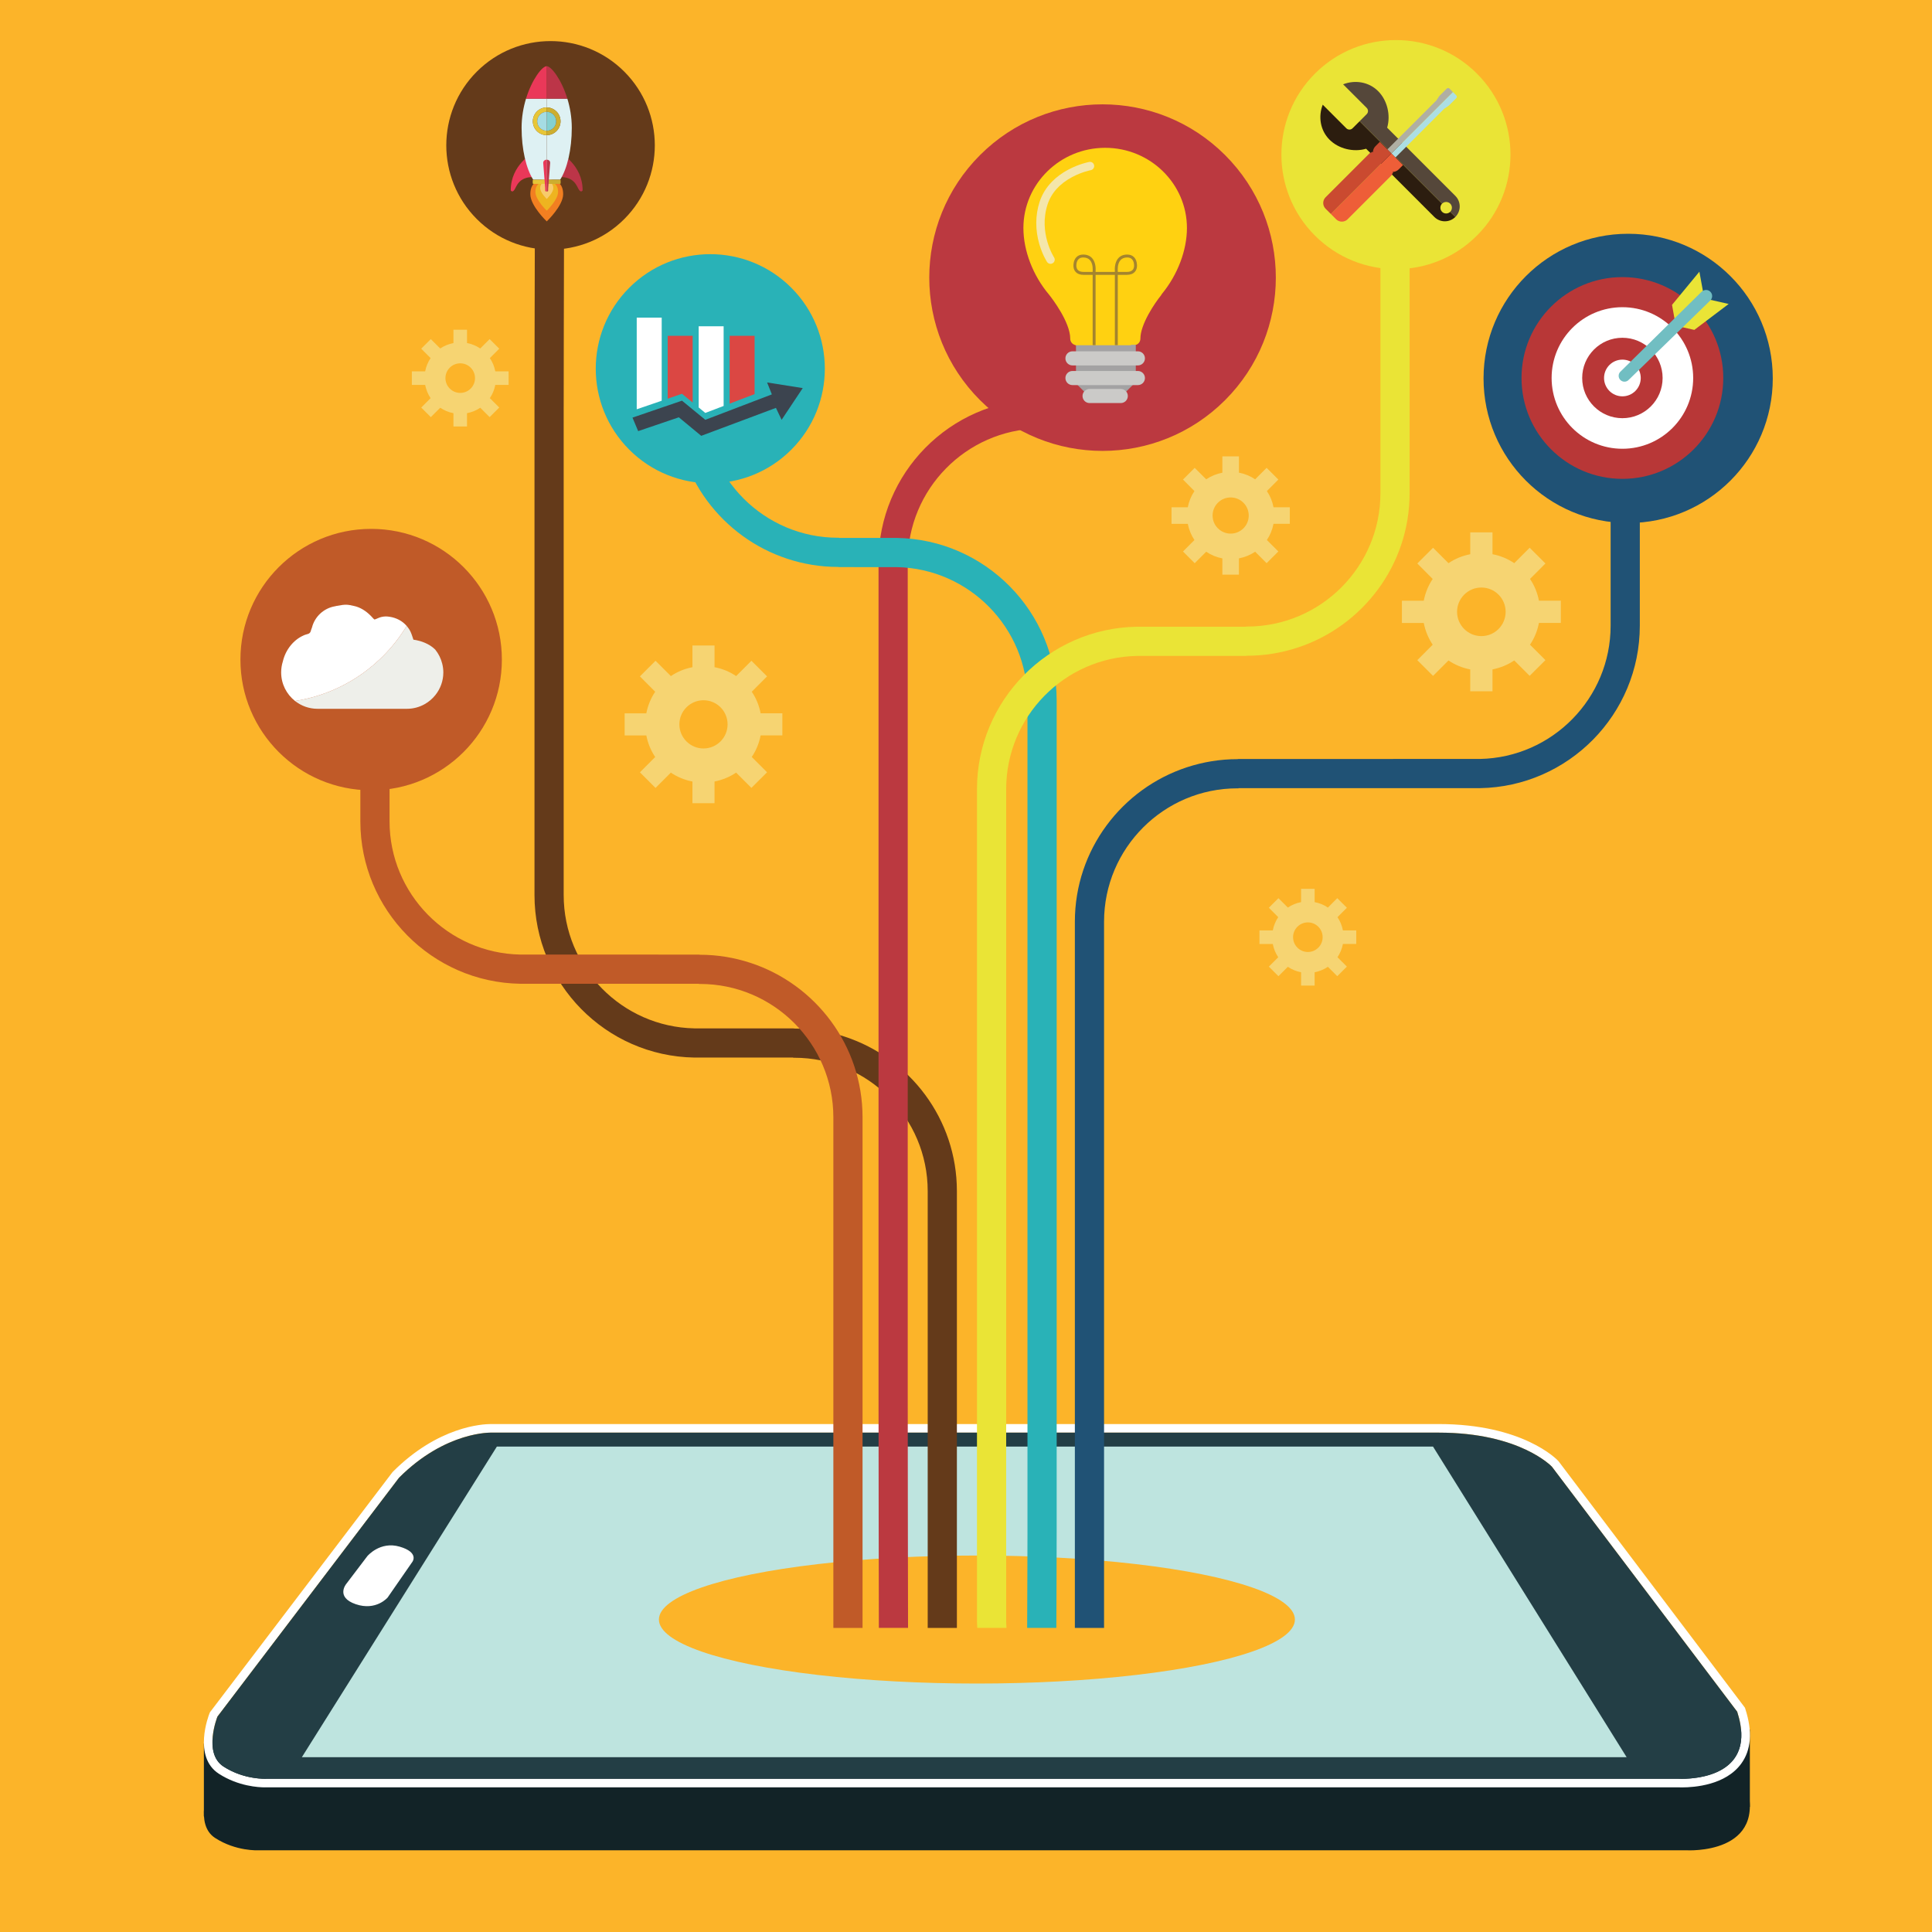 <svg xmlns="http://www.w3.org/2000/svg" xmlns:xlink="http://www.w3.org/1999/xlink" id="Layer_1" x="0px" y="0px" viewBox="0 0 5000 5000" style="enable-background:new 0 0 5000 5000;" xml:space="preserve"><rect style="fill:#FCB429;" width="5000.002" height="5000"></rect><g>	<path style="fill:#122327;" d="M1015.966,4000.776L540.76,4625.878c0,0-38.262,95.678,15.954,130.764  c54.217,35.073,111.622,31.885,111.622,31.885H4364.7c0,0,213.683,12.758,153.09-175.414l-484.758-641.035  c0,0-82.938-89.301-296.602-89.301c-213.702,0-2478.077,0-2478.077,0S1138.749,3877.994,1015.966,4000.776z"></path>	<polygon style="fill:#122327;" points="644.042,4488.769 527.654,4512.364 527.654,4700.788 644.042,4700.788  "></polygon>	<rect x="4391.237" y="4475.802" style="fill:#122327;" width="137.381" height="200.531"></rect>	<g>		<path style="fill:#FFFFFF;" d="M1270.607,3707.621c1.194,0,1.813,0.023,1.813,0.023s2239.374,0,2450.7,0   c211.325,0,293.33,88.315,293.33,88.315l479.423,633.959c52.783,163.889-104.819,173.658-143.196,173.658   c-5.189,0-8.205-0.181-8.205-0.181H688.91c0,0-1.345,0.073-3.818,0.073c-13.578,0-61.21-2.258-106.566-31.613   c-53.622-34.697-15.781-129.313-15.781-129.313l469.956-618.197C1145.365,3711.679,1255.315,3707.621,1270.607,3707.621    M1270.607,3685.409c-21.778,0-136.327,5.934-253.61,123.229l-1.063,1.063l-0.911,1.207l-469.956,618.195l-1.821,2.4l-1.119,2.797   c-1.822,4.556-43.847,112.09,24.327,156.197c50.443,32.646,103.565,35.185,118.638,35.185c2.05,0,3.516-0.04,4.329-0.075h3654.476   c1.332,0.066,4.381,0.181,8.781,0.181c32.725,0,113.201-5.983,153.584-61.434c25.881-35.521,29.505-83.048,10.752-141.245   l-1.146-3.574l-2.27-3.008l-479.437-633.962l-0.673-0.899l-0.761-0.826c-3.623-3.891-91.108-95.404-309.606-95.404H1272.755   C1272.31,3685.422,1271.596,3685.409,1270.607,3685.409L1270.607,3685.409z"></path>		<path style="fill:#233E45;" d="M1032.701,3824.347l-469.956,618.197c0,0-37.841,94.615,15.781,129.313   c53.61,34.693,110.384,31.54,110.384,31.54h3655.562c0,0,211.332,12.612,151.401-173.478L4016.45,3795.96   c0,0-82.005-88.315-293.33-88.315c-211.326,0-2450.7,0-2450.7,0S1154.128,3702.917,1032.701,3824.347z"></path>	</g>	<polygon style="fill:#BEE4DF;" points="1285.926,3743.688 3708.614,3743.688 4209.739,4547.638 781.199,4547.638  "></polygon>	<path style="fill:#FFFFFF;" d="M895.939,4099.35l54.738-72.09c0,0,32.747-39.421,83.731-24.501  c50.986,14.933,32.917,39.102,32.917,39.102l-64.129,92.534c0,0-29.819,35.332-82.545,17.243  C867.926,4133.546,895.939,4099.35,895.939,4099.35z"></path></g><ellipse style="fill:#FCB429;" cx="2528.23" cy="4191.338" rx="822.97" ry="165.662"></ellipse><path style="fill:#643A1A;" d="M2185.96,2682.759c-41.038-13.39-84.729-20.86-130.192-20.86c-0.019,0-0.038,0-0.057,0l-2.673-0.424 c-1.459-0.02-254.754-0.037-256.209-0.072c-186.998-3.782-338.017-156.992-338.017-344.914V1061.361 c0-5.514,0.573-428.121,0.831-433.562h-75.546c-0.221,5.459-0.83,428.048-0.83,433.562v1255.127 c0,229.551,184.897,416.642,413.562,420.477c0.757,0.019,183.189,0.019,256.209,0.019v0.608c0.92-0.019,1.806-0.148,2.729-0.148 c190.299,0,345.116,154.818,345.116,345.116V4213h75.546V3082.56C2476.43,2896.077,2354.333,2737.738,2185.96,2682.759z"></path><path style="fill:#BB3940;" d="M2969.904,1087.638c-41.039,13.389-84.729,20.859-130.193,20.859c-0.019,0-0.039,0-0.057,0 l-2.674,0.424c-1.458,0.021-148.324,0.037-149.779,0.074c-186.999,3.781-338.018,156.992-338.018,344.913l0.002,2154.229 c0,5.515,0.571,599.42,0.83,604.863h-75.545c-0.224-5.463-0.83-599.349-0.83-604.863V1453.908 c0-229.549,184.896-416.64,413.561-420.477c0.756-0.017,76.763-0.017,149.779-0.017v-0.608c0.922,0.016,1.807,0.148,2.73,0.148 c190.3,0,345.117-154.819,345.117-345.117V585.733h75.545v102.103C3260.373,874.319,3138.277,1032.659,2969.904,1087.638z"></path><path style="fill:#29B2B7;" d="M2038.388,1446.366c41.039,13.389,84.729,20.859,130.192,20.859c0.02,0,0.039,0,0.056,0l2.674,0.424 c1.458,0.02,148.326,0.036,149.783,0.074c186.998,3.781,338.017,156.992,338.017,344.913l-0.004,2154.229 c0,5.513-0.57,240.691-0.829,246.135h75.544c0.224-5.461,0.83-240.622,0.83-246.135V1812.636 c0-229.55-184.895-416.641-413.558-420.478c-0.757-0.017-76.764-0.017-149.783-0.017v-0.609c-0.918,0.017-1.805,0.148-2.729,0.148 c-190.299,0-345.117-154.818-345.117-345.117V783.385h-75.545v263.179C1747.918,1233.047,1870.016,1391.387,2038.388,1446.366z"></path><path style="fill:#EAE436;" d="M3357.6,1676.18c-41.039,13.389-84.729,20.859-130.193,20.859c-0.019,0-0.039,0-0.057,0l-2.674,0.424 c-1.458,0.02-281.245,0.036-282.701,0.074c-186.998,3.78-338.017,156.992-338.017,344.912l0.002,2154.227 c0,5.517,0.571,10.883,0.829,16.324h-75.544c-0.224-5.461-0.83-10.808-0.83-16.324V2042.449 c0-229.55,184.894-416.641,413.56-420.477c0.754-0.018,209.685-0.018,282.701-0.018v-0.609c0.922,0.018,1.808,0.148,2.73,0.148 c190.3,0,345.117-154.818,345.117-345.116V350.072h75.545v926.306C3648.068,1462.86,3525.973,1621.201,3357.6,1676.18z"></path><path style="fill:#C05A28;" d="M1941.798,2491.769c-41.039-13.39-84.73-20.86-130.192-20.86c-0.02,0-0.039,0-0.057,0l-2.674-0.424 c-1.458-0.02-461.265-0.037-462.721-0.075c-186.998-3.78-338.016-156.991-338.016-344.912v-536.175 c0-5.514,0.572-10.881,0.83-16.322h-75.545c-0.222,5.46-0.83,10.809-0.83,16.322v536.175c0,229.551,184.896,416.641,413.561,420.479 c0.758,0.016,389.702,0.016,462.721,0.016v0.609c0.92-0.017,1.806-0.148,2.73-0.148c190.299,0,345.116,154.819,345.116,345.116V4213 h75.546V2891.568C2232.268,2705.088,2110.171,2546.747,1941.798,2491.769z"></path><path style="fill:#205275;" d="M3072.214,1985.529c41.038-13.39,84.729-20.86,130.192-20.86c0.021,0,0.038,0,0.057,0l2.673-0.423 c1.459-0.02,623.681-0.037,625.137-0.075c187-3.78,338.017-156.991,338.017-344.912V869c0-5.514-0.571-10.881-0.83-16.322h75.545 c0.222,5.46,0.828,10.808,0.828,16.322v750.259c0,229.55-184.896,416.64-413.56,420.478c-0.756,0.017-552.116,0.017-625.137,0.017 v0.608c-0.918-0.017-1.804-0.148-2.729-0.148c-190.299,0-345.116,154.819-345.116,345.115V4213h-75.545V2385.328 C2781.745,2198.848,2903.843,2040.508,3072.214,1985.529z"></path><circle style="fill:#C05A28;" cx="960.529" cy="1707.026" r="338.288"></circle><ellipse transform="matrix(0.707 -0.707 0.707 0.707 151.473 1117.779)" style="fill:#643A1A;" cx="1425.015" cy="376.046" rx="269.87" ry="269.87"></ellipse><ellipse transform="matrix(0.707 -0.707 0.707 0.707 -136.173 1579.484)" style="fill:#29B2B7;" cx="1838.519" cy="954.118" rx="296.477" ry="296.477"></ellipse><ellipse transform="matrix(0.707 -0.707 0.707 0.707 327.977 2228.294)" style="fill:#BB3940;" cx="2853.778" cy="718.244" rx="448.516" ry="448.517"></ellipse><ellipse transform="matrix(0.707 -0.707 0.707 0.707 775.59 2671.931)" style="fill:#EAE436;" cx="3613.1" cy="399.746" rx="296.476" ry="296.477"></ellipse><circle style="fill:#205275;" cx="4213.659" cy="979.266" r="374.267"></circle><path style="fill:#F6D472;" d="M1945.563,1790.204l39.627-39.734l-40.504-40.402l-39.586,39.612 c-16.549-11.282-35.51-19.074-55.881-22.994v-56.15h-57.193v56.178c-20.314,3.95-39.245,11.734-55.826,22.997l-39.697-39.614 l-40.389,40.374l39.515,39.734c-11.116,16.474-18.976,35.405-22.94,55.892h-56.134v57.19h56.134 c3.965,20.317,11.824,39.219,22.94,55.865l-39.515,39.617l40.389,40.403l39.67-39.615c16.552,11.204,35.511,19.076,55.854,23.023 v56.121h57.166v-56.176c20.37-3.98,39.275-11.793,55.88-23.023l39.586,39.557l40.501-40.375l-39.642-39.611 c11.273-16.592,19.046-35.525,22.969-55.901h56.233v-57.133h-56.233C1964.593,1825.583,1956.819,1806.734,1945.563,1790.204z  M1820.651,1937.027c-34.382,0-62.414-27.929-62.414-62.408s28.032-62.385,62.414-62.385c34.438,0,62.325,27.905,62.325,62.385 S1855.115,1937.027,1820.651,1937.027z"></path><path style="fill:#F6D472;" d="M3278.65,1270.868l29.718-29.799l-30.376-30.3l-29.688,29.707 c-12.41-8.461-26.633-14.304-41.911-17.244v-42.111h-42.893v42.133c-15.236,2.962-29.434,8.8-41.868,17.246l-29.772-29.71 l-30.291,30.28l29.636,29.799c-8.337,12.355-14.231,26.552-17.205,41.917h-42.1v42.891h42.1 c2.974,15.237,8.868,29.415,17.205,41.898l-29.636,29.711l30.291,30.302l29.751-29.711c12.414,8.403,26.633,14.307,41.89,17.268 v42.089h42.872v-42.13c15.277-2.985,29.456-8.844,41.908-17.268l29.689,29.667l30.375-30.281l-29.73-29.707 c8.455-12.444,14.283-26.644,17.226-41.925h42.174v-42.848h-42.174C3292.922,1297.402,3287.091,1283.266,3278.65,1270.868z  M3184.971,1380.983c-25.788,0-46.812-20.947-46.812-46.805c0-25.859,21.023-46.787,46.812-46.787 c25.826,0,46.74,20.928,46.74,46.787C3231.711,1360.036,3210.816,1380.983,3184.971,1380.983z"></path><path style="fill:#F6D472;" d="M1267.739,926.761l24.314-24.381l-24.854-24.79l-24.289,24.306 c-10.154-6.922-21.789-11.704-34.29-14.108v-34.454h-35.093v34.47c-12.465,2.424-24.081,7.201-34.254,14.111l-24.359-24.308 l-24.782,24.773l24.247,24.381c-6.821,10.108-11.644,21.725-14.077,34.294h-34.443v35.092h34.443 c2.434,12.466,7.256,24.064,14.077,34.279l-24.247,24.309l24.782,24.791l24.343-24.308c10.155,6.874,21.788,11.705,34.271,14.126 v34.437h35.076v-34.47c12.5-2.441,24.1-7.235,34.288-14.126l24.291,24.273l24.851-24.775l-24.323-24.306 c6.916-10.181,11.686-21.798,14.092-34.301h34.505V961.02h-34.505C1279.416,948.468,1274.646,936.904,1267.739,926.761z  M1191.094,1016.851c-21.097,0-38.299-17.137-38.299-38.294c0-21.157,17.202-38.278,38.299-38.278 c21.131,0,38.241,17.122,38.241,38.278C1229.335,999.714,1212.24,1016.851,1191.094,1016.851z"></path><path style="fill:#F6D472;" d="M3959.644,1498.316l39.926-40.036l-40.812-40.707l-39.884,39.911 c-16.675-11.368-35.782-19.217-56.308-23.166v-56.576h-57.623v56.603c-20.469,3.979-39.544,11.824-56.249,23.171l-39.997-39.915 l-40.698,40.679l39.816,40.036c-11.202,16.599-19.118,35.673-23.114,56.314h-56.56v57.623h56.56 c3.996,20.473,11.912,39.518,23.114,56.291l-39.816,39.917l40.698,40.708l39.969-39.915c16.678,11.288,35.782,19.22,56.277,23.198 V1789h57.596v-56.603c20.526-4.011,39.576-11.881,56.305-23.196l39.888,39.857l40.811-40.682l-39.944-39.912 c11.359-16.72,19.189-35.795,23.142-56.325h56.658v-57.565h-56.658C3978.817,1533.964,3970.982,1514.972,3959.644,1498.316z  M3833.785,1646.253c-34.643,0-62.887-28.142-62.887-62.882s28.244-62.856,62.887-62.856c34.698,0,62.796,28.116,62.796,62.856 S3868.51,1646.253,3833.785,1646.253z"></path><path style="fill:#F6D472;" d="M3461.396,2373.641l24.315-24.381l-24.853-24.791l-24.29,24.307 c-10.154-6.923-21.789-11.704-34.289-14.108v-34.454h-35.094v34.471c-12.464,2.424-24.08,7.2-34.252,14.111l-24.36-24.309 l-24.781,24.773l24.244,24.381c-6.819,10.108-11.642,21.725-14.075,34.295h-34.444v35.093h34.444 c2.434,12.466,7.256,24.063,14.075,34.278l-24.244,24.309l24.781,24.792l24.343-24.31c10.154,6.875,21.788,11.705,34.27,14.127 v34.438h35.077v-34.471c12.499-2.441,24.099-7.235,34.288-14.126l24.29,24.272l24.853-24.774l-24.325-24.306 c6.917-10.181,11.687-21.798,14.093-34.301h34.505V2407.9h-34.505C3473.074,2395.35,3468.303,2383.784,3461.396,2373.641z  M3384.75,2463.731c-21.096,0-38.297-17.137-38.297-38.294c0-21.156,17.201-38.278,38.297-38.278 c21.133,0,38.242,17.122,38.242,38.278C3422.992,2446.595,3405.898,2463.731,3384.75,2463.731z"></path><g>	<g>		<g>			<path style="fill:none;" d="M3732.051,548.134c5.823,5.824,15.264,5.819,21.09,0l-21.09-21.088    C3726.229,532.868,3726.229,542.311,3732.051,548.134z"></path>			<path style="fill:none;" d="M3753.141,527.046c-5.826-5.824-15.267-5.824-21.09,0l21.09,21.088    C3758.964,542.311,3758.964,532.87,3753.141,527.046z"></path>			<path style="fill:#2C1D0F;" d="M3732.051,548.134c-5.822-5.823-5.822-15.266,0-21.088l-213.339-213.341l-18.325,18.323    c-4.443,4.449-11.655,4.449-16.1,0.004l-59.902-59.903c-0.412-0.411-0.77-0.852-1.103-1.303    c-12.17,31.029-6.468,66.718,17.55,90.736c23.658,23.657,62.043,32.944,94.65,23.389l176.502,176.502    c15.042,15.038,39.435,15.038,54.47,0h0.003l-13.316-13.319C3747.314,553.953,3737.874,553.958,3732.051,548.134z"></path>			<path style="fill:#55473A;" d="M3475.833,218.274c0.454,0.334,0.891,0.696,1.3,1.105l59.902,59.9    c4.445,4.448,4.45,11.656,0,16.103l-18.323,18.322l213.339,213.341c5.823-5.824,15.264-5.824,21.09,0    c5.823,5.824,5.823,15.265,0,21.088l13.316,13.319c15.046-15.046,15.039-39.434,0-54.472l-176.503-176.501    c9.558-32.614,0.274-70.996-23.386-94.657C3542.55,211.81,3506.863,206.106,3475.833,218.274z"></path>		</g>		<g>			<path style="fill:#ACDEE3;" d="M3611.383,407.575l125.456-125.456c0.031-0.027,0.052-0.056,0.077-0.083    c0.107-0.099,0.225-0.179,0.33-0.287l12.352-8.526l19.258-19.256c1.945-1.947,1.945-5.11-0.004-7.059l-8.82-8.822    l-159.068,159.067L3611.383,407.575z"></path>			<path style="fill:#B0AFA3;" d="M3760.031,238.086l-8.824-8.823c-1.95-1.951-5.111-1.951-7.06,0l-19.257,19.252l-7.908,11.924    c-0.341,0.254-0.675,0.525-0.986,0.835L3590.54,386.73l10.423,10.423L3760.031,238.086z"></path>			<path style="fill:#EE5E38;" d="M3630.985,427.181l-19.603-19.606l-10.42-10.421l-35.34,35.338l-121.349,121.35l13.617,13.613    c7.177,7.179,18.254,8.075,26.407,2.692c0.586-0.383,1.153-0.801,1.699-1.25c0.554-0.448,1.084-0.927,1.599-1.442L3601.8,453.248    c0.667-2.438,1.862-4.765,3.591-6.796l-1.513-1.507c5.728,0.042,11.464-2.119,15.831-6.485L3630.985,427.181z"></path>			<path style="fill:#CA4A30;" d="M3590.54,386.73l-19.606-19.601l-11.275,11.277c-4.366,4.37-6.527,10.104-6.485,15.825    l-1.508-1.504c-2.033,1.729-4.356,2.921-6.797,3.587L3430.66,510.519c-0.512,0.514-0.995,1.047-1.441,1.598    c-0.449,0.55-0.861,1.115-1.25,1.698c-5.383,8.155-4.483,19.233,2.691,26.409l13.614,13.618l121.349-121.35l35.34-35.338    L3590.54,386.73z"></path>		</g>	</g></g><g>	<g>		<g>			<g>				<g>					<polygon style="fill:#FFFFFF;" points="1712.477,1037.121 1712.477,822.021 1647.854,822.021 1647.854,1059.212       1687.896,1045.514      "></polygon>					<polygon style="fill:#DB4743;" points="1764.97,1019.095 1766.584,1020.432 1792.604,1041.827 1792.604,869.011       1728.013,869.011 1728.013,1031.773 1748.28,1024.841      "></polygon>					<polygon style="fill:#FFFFFF;" points="1825.366,1068.69 1829.724,1067.019 1872.754,1050.583 1872.754,844.349       1808.17,844.349 1808.17,1054.548 1822.94,1066.696      "></polygon>					<polygon style="fill:#DB4743;" points="1952.9,1019.942 1952.9,869.011 1888.272,869.011 1888.272,1044.624 1913.505,1034.996            "></polygon>					<polygon style="fill:#3C444F;" points="1985.277,989.791 1997.525,1020.66 1995.69,1021.384 1952.9,1037.709 1913.505,1052.79       1888.272,1062.439 1877.95,1066.404 1872.754,1068.375 1829.724,1084.804 1825.366,1086.483 1822.94,1084.493       1808.17,1072.363 1792.604,1059.594 1766.584,1038.222 1764.97,1036.927 1748.28,1042.628 1728.013,1049.589       1712.477,1054.886 1687.896,1063.327 1647.854,1077.045 1636.877,1080.797 1651.565,1115.743 1712.477,1095.051       1712.477,1095.051 1728.013,1089.788 1753.287,1081.179 1756.804,1079.992 1758.586,1081.457 1792.604,1109.59       1814.759,1127.915 1842.922,1117.401 1872.754,1106.245 1888.272,1100.433 1918.738,1089.048 1920.627,1088.347       1952.9,1076.285 2008.123,1055.61 2022.812,1086.483 2077.478,1004.4      "></polygon>				</g>			</g>		</g>	</g></g><g>	<g>		<g>			<path style="fill:#B83737;" d="M4459.813,978.208c0,144.179-116.879,261.063-261.055,261.063    c-144.188,0-261.075-116.885-261.075-261.063c0-144.185,116.888-261.065,261.075-261.065    C4342.935,717.143,4459.813,834.023,4459.813,978.208z"></path>			<path style="fill:#FFFFFF;" d="M4381.938,978.216c0,101.174-82.019,183.176-183.179,183.176    c-101.165,0-183.184-82.002-183.184-183.176c0-101.161,82.019-183.193,183.184-183.193    C4299.919,795.023,4381.938,877.055,4381.938,978.216z"></path>			<path style="fill:#B83737;" d="M4302.823,978.216c0,57.468-46.594,104.053-104.064,104.053    c-57.48,0-104.074-46.585-104.074-104.053c0-57.482,46.594-104.076,104.074-104.076    C4256.229,874.14,4302.823,920.733,4302.823,978.216z"></path>		</g>		<path style="fill:#FFFFFF;" d="M4246.243,978.213c0,26.227-21.265,47.487-47.494,47.487c-26.23,0-47.496-21.261-47.496-47.487   c0-26.235,21.266-47.498,47.496-47.498C4224.979,930.715,4246.243,951.977,4246.243,978.213z"></path>		<polygon style="fill:#EAE436;" points="4327.192,789.003 4334.428,829.384 4407.618,755.733 4397.997,703.095   "></polygon>		<polygon style="fill:#EAE436;" points="4384.944,853.765 4344.904,844.834 4421.58,774.813 4473.763,786.649   "></polygon>		<path style="fill:#71BEC2;" d="M4431.052,766.259c0-8.754-7.096-15.85-15.85-15.85c-4.278,0-8.149,1.697-11,4.45l-0.17-0.172   l-66.738,65.725l-142.827,140.644c-3.315,2.778-5.422,6.942-5.422,11.604c0,8.365,6.779,15.145,15.143,15.145   c4.934,0,9.3-2.371,12.067-6.022l0.084,0.07l209.293-203.68C4428.948,775.269,4431.052,771.014,4431.052,766.259z"></path>	</g></g><g>	<path style="fill:#EEEFEA;" d="M1144.566,1717.977c-3.34-13.717-9.626-26.285-18.253-36.918  c-15.795-15.737-37.397-22.021-48.741-24.303c-2.08-0.501-4.188-0.841-6.315-1.068c-0.549-0.072-0.952-0.111-1.147-0.144  c-0.119-0.005-0.176-0.014-0.176-0.014c-0.934-2.747-1.824-5.522-2.74-8.281c-2.684-8.089-5.615-15.993-10.76-22.303  c-1.256-1.78-2.593-3.46-3.979-5.068c-61.657,102.052-166.354,175.178-288.945,194.231c16.041,12.674,36.268,20.266,58.25,20.266  h231.438c16.761,0,32.476-4.449,46.116-12.161c10.623-5.999,19.951-13.982,27.509-23.481c12.804-16.078,20.518-36.388,20.518-58.49  C1147.341,1732.561,1146.316,1725.127,1144.566,1717.977z"></path>	<path style="fill:#FFFFFF;" d="M1052.455,1619.878c-11.504-13.369-27.287-20.994-43.27-23.534  c-8.553-1.355-13.292-1.355-21.185,0.189c-6.465,1.25-12.428,4.842-18.565,6.832c-3.065-1.801-5.209-4.865-7.82-7.553  c-0.432-0.472-0.889-0.895-1.324-1.346c-12.648-13.159-28.002-22.926-44.699-26.365c-15.75-3.241-19.111-4.859-44.494,0  c-1.332,0.254-2.656,0.598-3.982,0.938c-29.17,4.844-52.585,26.716-59.735,55.049c-1.319,3.311-2.515,6.702-3.476,10.215  c-2.461,7.016-9.828,6.654-15.037,8.806c-1.223,0.47-2.422,1.021-3.621,1.552c-25.145,11.164-45.941,36.139-53.205,66.934  c-2.865,9.076-4.417,18.694-4.417,28.648c0,29.925,14.054,56.613,35.886,73.867  C886.102,1795.056,990.798,1721.93,1052.455,1619.878z"></path></g><g>	<g>		<path style="fill:#F27F21;" d="M1457.454,502.59c0,29.988-42.481,70.374-42.481,70.374s-42.48-40.385-42.48-70.374   c0-29.987,19.019-38.22,42.48-38.22S1457.454,472.603,1457.454,502.59z"></path>		<path style="fill:#EEB420;" d="M1444.294,496.66c0,20.698-29.321,48.571-29.321,48.571s-29.319-27.873-29.319-48.571   c0-20.697,13.127-26.379,29.319-26.379C1431.166,470.281,1444.294,475.963,1444.294,496.66z"></path>		<path style="fill:#F7CB6C;" d="M1431.956,486.75c0,11.988-16.983,28.133-16.983,28.133s-16.983-16.145-16.983-28.133   c0-11.989,7.604-15.281,16.983-15.281S1431.956,474.761,1431.956,486.75z"></path>		<g>			<g>				<path style="fill:#EA3859;" d="M1380.317,395.293c0,0-58.496,30.71-58.496,97.25c0,0,3.655,7.312,9.506-1.463     c5.85-8.774,10.968-32.903,48.258-32.903L1380.317,395.293z"></path>				<path style="fill:#BC3548;" d="M1449.337,395.293c0,0,58.496,30.71,58.496,97.25c0,0-3.656,7.312-9.505-1.463     c-5.851-8.774-10.968-32.903-48.26-32.903L1449.337,395.293z"></path>			</g>			<g>				<path style="fill:#DEF1F3;" d="M1479.773,330.639c0-27.242-4.602-52.888-11.458-75.316h-53.488v22.76     c19.788,0,35.831,16.042,35.831,35.83c0,19.789-16.043,35.831-35.831,35.831v115.154h35.004     C1467.84,436.569,1479.773,387.024,1479.773,330.639z"></path>				<path style="fill:#DEF1F3;" d="M1378.996,313.913c0-19.788,16.044-35.83,35.831-35.83v-22.76h-53.488     c-6.855,22.427-11.458,48.073-11.458,75.316c0,56.386,11.934,105.931,29.94,134.259h35.006V349.744     C1395.04,349.744,1378.996,333.702,1378.996,313.913z"></path>				<path style="fill:#E7C637;" d="M1380.321,465.005c-0.904,0-1.639,0.734-1.639,1.638v7.641c0,0.904,0.734,1.637,1.639,1.637     h34.506v-10.916H1380.321z"></path>				<path style="fill:#CDAE2F;" d="M1449.301,465.005h-34.474v10.916h34.474c0.904,0,1.637-0.733,1.637-1.637v-7.641     C1450.938,465.739,1450.205,465.005,1449.301,465.005z"></path>				<path style="fill:#CDAE2F;" d="M1439.379,313.913c0,13.559-10.993,24.551-24.552,24.551v11.28     c19.788,0,35.831-16.042,35.831-35.831c0-19.788-16.043-35.83-35.831-35.83v11.28     C1428.386,289.363,1439.379,300.355,1439.379,313.913z"></path>				<path style="fill:#E7C637;" d="M1378.996,313.913c0,19.789,16.044,35.831,35.831,35.831v-11.28     c-13.559,0-24.551-10.992-24.551-24.551c0-13.558,10.992-24.55,24.551-24.55v-11.28     C1395.04,278.083,1378.996,294.125,1378.996,313.913z"></path>				<path style="fill:#83D0D1;" d="M1439.379,313.913c0-13.558-10.993-24.55-24.552-24.55v49.101     C1428.386,338.464,1439.379,327.472,1439.379,313.913z"></path>				<path style="fill:#A5DCE3;" d="M1390.276,313.913c0,13.559,10.992,24.551,24.551,24.551v-49.101     C1401.269,289.363,1390.276,300.355,1390.276,313.913z"></path>			</g>		</g>		<g>			<path style="fill:#BC3548;" d="M1414.828,171.274v84.049h53.487C1453.021,205.292,1426.509,171.274,1414.828,171.274z"></path>			<path style="fill:#EA3859;" d="M1414.827,171.274c-11.683,0-38.194,34.018-53.488,84.049h53.489L1414.827,171.274    L1414.827,171.274z"></path>			<path style="fill:#BC3548;" d="M1417.08,413.5c-0.179-0.057-0.368-0.087-0.563-0.087h-0.05h-1.639v82.072h1.843h0.048    c1.032,0,1.866-0.836,1.866-1.865v-2.492l0.071-3.602l5.178-65.997C1423.834,414.84,1418.221,413.788,1417.08,413.5z"></path>			<path style="fill:#EA3859;" d="M1412.983,413.413h-0.049c-0.196,0-0.386,0.03-0.563,0.087c-0.328,0.083-0.695,0.227-1.052,0.438    c-2.04,0.661-5.501,2.437-5.501,7.689l5.183,66.062l0.066,3.342v2.493c0,0.781,0.484,1.451,1.166,1.727    c0.268,0.149,0.576,0.234,0.904,0.234h0.049h1.641v-82.072H1412.983z"></path>		</g>	</g></g><g>	<g>		<g>			<polygon style="fill-rule:evenodd;clip-rule:evenodd;fill:#A3A2A3;" points="2939.44,891.243 2784.599,891.243 2784.599,994.467     2786.856,994.467 2807.532,1015.142 2840.495,1018.745 2840.495,1023.052 2860.181,1020.899 2879.864,1023.052     2879.864,1018.745 2912.827,1015.142 2933.509,994.467 2939.44,994.467    "></polygon>			<g>				<g>					<path style="fill:#CBCAC8;" d="M2963.101,927.426c0,10.095-8.182,18.28-18.281,18.28h-169.287      c-10.092,0-18.271-8.186-18.271-18.28l0,0c0-10.087,8.18-18.267,18.271-18.267h169.287      C2954.919,909.159,2963.101,917.339,2963.101,927.426L2963.101,927.426z"></path>					<path style="fill:#CBCAC8;" d="M2963.101,978.37c0,10.092-8.182,18.271-18.281,18.271h-169.287      c-10.092,0-18.271-8.18-18.271-18.271l0,0c0-10.096,8.18-18.272,18.271-18.272h169.287      C2954.919,960.099,2963.101,968.274,2963.101,978.37L2963.101,978.37z"></path>					<path style="fill:#CBCAC8;" d="M2918.804,1024.868c0,10.086-8.182,18.268-18.277,18.268h-80.688      c-10.098,0-18.281-8.182-18.281-18.268l0,0c0-10.102,8.184-18.281,18.281-18.281h80.688      C2910.622,1006.587,2918.804,1014.767,2918.804,1024.868L2918.804,1024.868z"></path>				</g>				<path style="fill:#FFD111;" d="M2860.181,382.532c0,0,0,0-0.01,0c-116.682,0-211.607,93.143-211.607,207.633     c0,58.793,24.85,123.25,66.439,172.436l1.75,2.291c5.42,6.898,52.998,68.6,52.998,111.644c0,7.94,5.506,14.568,12.908,16.408     v0.518h32.18h5.156h5.283h29.439h5.463h8.578h20.813h5.299h25.275h6.875v-1.106l13.938-0.242     c6.293-2.641,10.367-8.764,10.367-15.555c0-38.074,38.256-93.496,52.998-111.641c0.721-0.92,1.285-1.83,1.465-2.238l1.385-2.219     c40.523-49.209,64.619-112.707,64.619-170.293C3071.792,475.675,2976.872,382.536,2860.181,382.532z"></path>			</g>			<path style="fill:#A4842E;" d="M2942.552,686.905c0.033-1.859-0.07-13.459-7.541-21.229c-4.404-4.587-10.375-6.911-17.75-6.911    c-9.688,0-17.416,3.135-22.975,9.305c-10.59,11.762-9.266,30.445-9.053,32.783v2.869h-22.27h-5.316h-22.27v-2.869    c0.209-2.338,1.537-21.021-9.053-32.783c-5.559-6.17-13.283-9.305-22.977-9.305c-7.373,0-13.344,2.324-17.75,6.911    c-7.469,7.771-7.572,19.37-7.539,21.229c-0.105,1.65-0.305,10.154,5.695,16.744c4.613,5.074,11.533,7.65,20.572,7.65h23.469    v181.887h7.582V711.3h22.27h5.316h22.27v181.887h7.578V711.3h23.469c9.039,0,15.963-2.576,20.576-7.65    C2942.851,697.06,2942.655,688.556,2942.552,686.905z M2827.819,700.274l-0.023,3.447h-23.469    c-6.777,0-11.795-1.721-14.914-5.117c-4.287-4.656-3.795-11.215-3.789-11.258l0.023-0.252l-0.01-0.246    c0-0.1-0.271-10.025,5.453-15.953c2.959-3.063,6.971-4.553,12.258-4.553c7.438,0,13.266,2.281,17.324,6.773    C2829.483,682.88,2827.833,700.102,2827.819,700.274z M2931.198,698.604c-3.119,3.396-8.137,5.117-14.918,5.117h-23.469    l-0.02-3.447c-0.014-0.172-1.67-17.395,7.146-27.158c4.055-4.492,9.887-6.773,17.322-6.773c5.289,0,9.301,1.49,12.254,4.553    c5.729,5.928,5.459,15.854,5.459,15.953l-0.01,0.246l0.023,0.252C2934.993,687.39,2935.481,693.948,2931.198,698.604z"></path>		</g>		<path style="fill:#F4E6AA;" d="M2718.331,682.794c-3.367-0.146-6.615-1.859-8.602-4.894c-0.484-0.734-11.898-18.375-19.979-46.193   c-10.713-36.875-10.496-74.547,0.635-108.951c6.354-19.643,17.172-37.359,32.146-52.658c11.822-12.068,26.23-22.639,42.818-31.408   c28.021-14.815,52.623-19.414,53.658-19.598c5.885-1.072,11.523,2.826,12.594,8.705c1.072,5.881-2.82,11.52-8.695,12.596   c-0.424,0.08-22.953,4.391-47.986,17.736c-32.77,17.465-54.275,41.451-63.93,71.295c-23.711,73.299,16.455,136,16.863,136.627   c3.275,5.002,1.867,11.713-3.135,14.99C2722.751,682.325,2720.517,682.89,2718.331,682.794z"></path>	</g></g></svg>